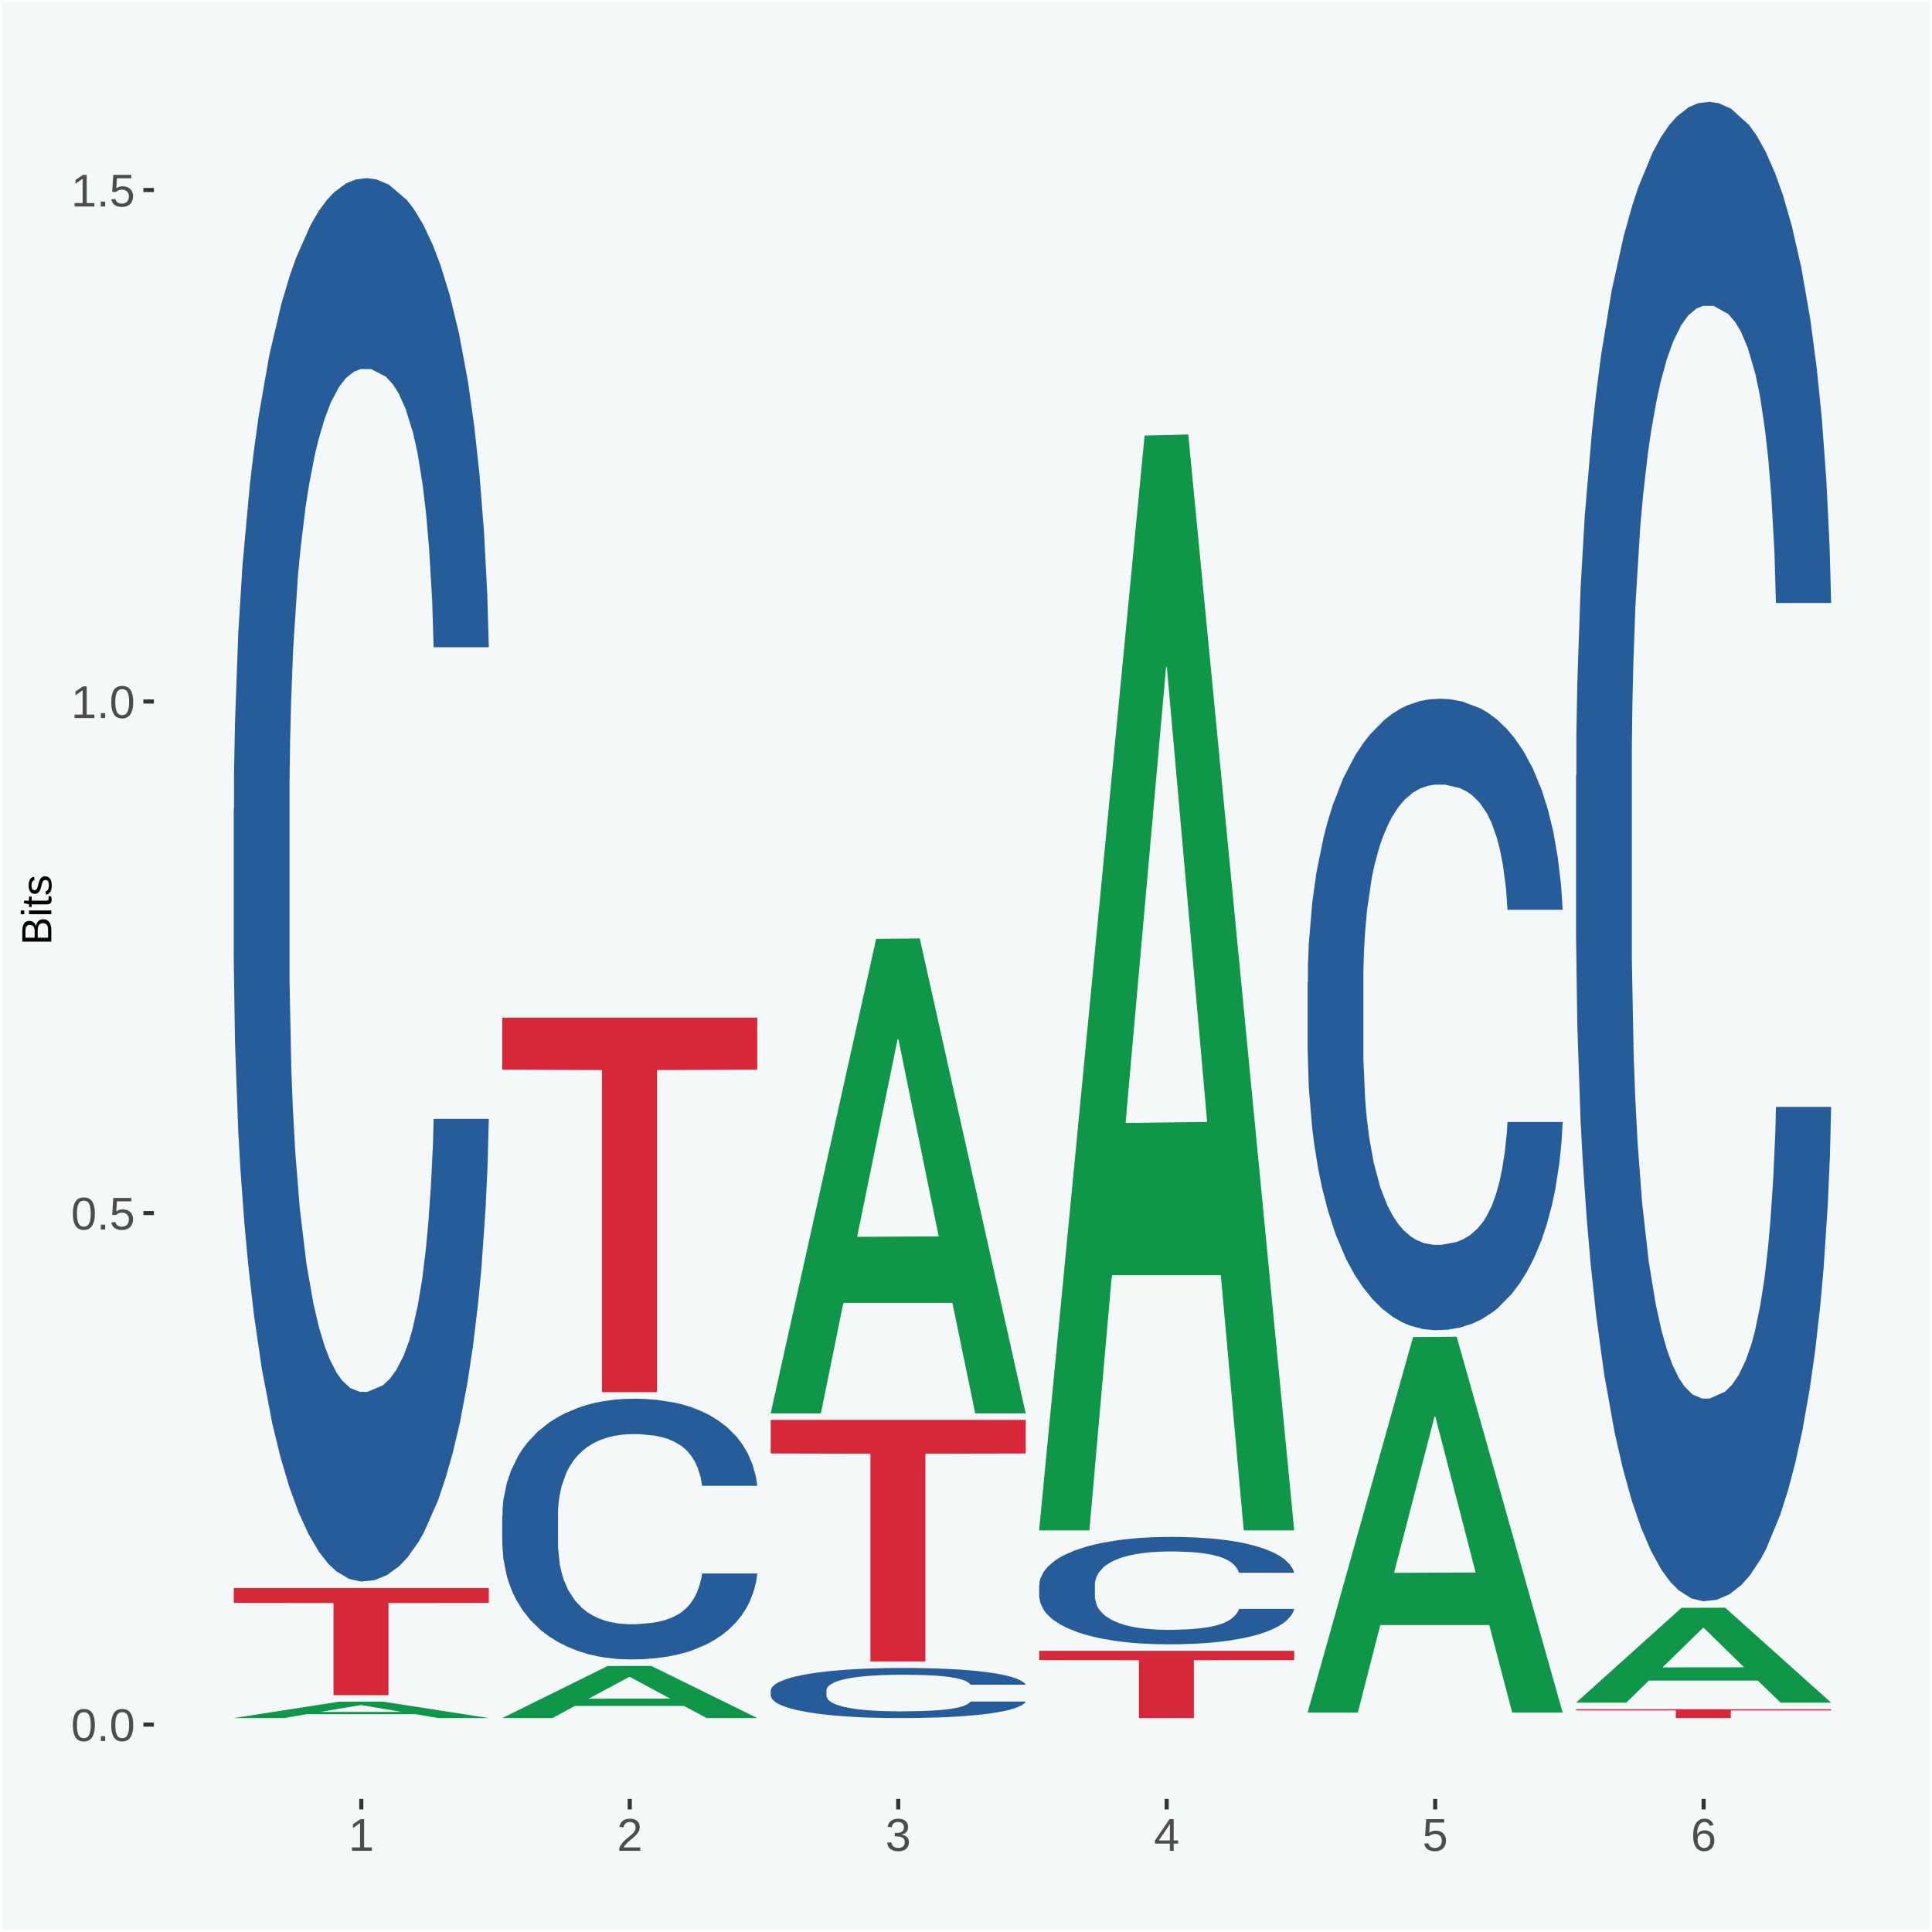 <?xml version="1.0" encoding="UTF-8"?>
<svg xmlns="http://www.w3.org/2000/svg" xmlns:xlink="http://www.w3.org/1999/xlink" width="504pt" height="504pt" viewBox="0 0 504 504" version="1.1">
<defs>
<g>
<symbol overflow="visible" id="glyph0-0">
<path style="stroke:none;" d="M 0.406 0 L 0.406 -8 L 3.594 -8 L 3.594 0 Z M 0.797 -0.406 L 3.188 -0.406 L 3.188 -7.594 L 0.797 -7.594 Z M 0.797 -0.406 "/>
</symbol>
<symbol overflow="visible" id="glyph0-1">
<path style="stroke:none;" d="M 6.203 -4.125 C 6.203 -3.332 6.125 -2.664 5.969 -2.125 C 5.82 -1.582 5.617 -1.145 5.359 -0.812 C 5.098 -0.477 4.789 -0.238 4.438 -0.094 C 4.094 0.051 3.723 0.125 3.328 0.125 C 2.922 0.125 2.539 0.051 2.188 -0.094 C 1.844 -0.238 1.539 -0.477 1.281 -0.812 C 1.031 -1.145 0.832 -1.582 0.688 -2.125 C 0.539 -2.664 0.469 -3.332 0.469 -4.125 C 0.469 -4.957 0.539 -5.645 0.688 -6.188 C 0.832 -6.738 1.035 -7.176 1.297 -7.5 C 1.555 -7.82 1.859 -8.047 2.203 -8.172 C 2.555 -8.305 2.941 -8.375 3.359 -8.375 C 3.754 -8.375 4.125 -8.305 4.469 -8.172 C 4.812 -8.047 5.113 -7.82 5.375 -7.5 C 5.633 -7.176 5.836 -6.738 5.984 -6.188 C 6.129 -5.645 6.203 -4.957 6.203 -4.125 Z M 5.141 -4.125 C 5.141 -4.781 5.098 -5.328 5.016 -5.766 C 4.941 -6.203 4.828 -6.551 4.672 -6.812 C 4.516 -7.07 4.328 -7.254 4.109 -7.359 C 3.891 -7.473 3.641 -7.531 3.359 -7.531 C 3.055 -7.531 2.789 -7.473 2.562 -7.359 C 2.344 -7.254 2.156 -7.07 2 -6.812 C 1.844 -6.551 1.723 -6.203 1.641 -5.766 C 1.566 -5.328 1.531 -4.781 1.531 -4.125 C 1.531 -3.5 1.57 -2.969 1.656 -2.531 C 1.738 -2.094 1.852 -1.742 2 -1.484 C 2.156 -1.223 2.344 -1.035 2.562 -0.922 C 2.789 -0.805 3.047 -0.75 3.328 -0.75 C 3.609 -0.75 3.859 -0.805 4.078 -0.922 C 4.305 -1.035 4.492 -1.223 4.641 -1.484 C 4.797 -1.742 4.914 -2.094 5 -2.531 C 5.094 -2.969 5.141 -3.5 5.141 -4.125 Z M 5.141 -4.125 "/>
</symbol>
<symbol overflow="visible" id="glyph0-2">
<path style="stroke:none;" d="M 1.094 0 L 1.094 -1.281 L 2.234 -1.281 L 2.234 0 Z M 1.094 0 "/>
</symbol>
<symbol overflow="visible" id="glyph0-3">
<path style="stroke:none;" d="M 6.172 -2.688 C 6.172 -2.27 6.109 -1.891 5.984 -1.547 C 5.859 -1.203 5.672 -0.906 5.422 -0.656 C 5.18 -0.414 4.879 -0.223 4.516 -0.078 C 4.148 0.055 3.723 0.125 3.234 0.125 C 2.805 0.125 2.43 0.07 2.109 -0.031 C 1.785 -0.133 1.508 -0.273 1.281 -0.453 C 1.062 -0.629 0.883 -0.836 0.75 -1.078 C 0.625 -1.316 0.535 -1.57 0.484 -1.844 L 1.547 -1.969 C 1.586 -1.812 1.645 -1.66 1.719 -1.516 C 1.801 -1.367 1.91 -1.238 2.047 -1.125 C 2.18 -1.008 2.348 -0.914 2.547 -0.844 C 2.742 -0.781 2.984 -0.75 3.266 -0.75 C 3.535 -0.75 3.781 -0.789 4 -0.875 C 4.227 -0.957 4.422 -1.078 4.578 -1.234 C 4.734 -1.398 4.852 -1.602 4.938 -1.844 C 5.031 -2.082 5.078 -2.359 5.078 -2.672 C 5.078 -2.922 5.035 -3.148 4.953 -3.359 C 4.867 -3.578 4.75 -3.766 4.594 -3.922 C 4.445 -4.078 4.258 -4.195 4.031 -4.281 C 3.812 -4.363 3.562 -4.406 3.281 -4.406 C 3.113 -4.406 2.953 -4.391 2.797 -4.359 C 2.648 -4.328 2.516 -4.285 2.391 -4.234 C 2.266 -4.18 2.148 -4.117 2.047 -4.047 C 1.941 -3.973 1.844 -3.895 1.75 -3.812 L 0.719 -3.812 L 1 -8.25 L 5.688 -8.25 L 5.688 -7.359 L 1.953 -7.359 L 1.797 -4.734 C 1.984 -4.879 2.219 -5.004 2.5 -5.109 C 2.781 -5.211 3.113 -5.266 3.5 -5.266 C 3.914 -5.266 4.285 -5.203 4.609 -5.078 C 4.941 -4.953 5.223 -4.773 5.453 -4.547 C 5.68 -4.316 5.859 -4.047 5.984 -3.734 C 6.109 -3.422 6.172 -3.07 6.172 -2.688 Z M 6.172 -2.688 "/>
</symbol>
<symbol overflow="visible" id="glyph0-4">
<path style="stroke:none;" d="M 0.922 0 L 0.922 -0.891 L 3.016 -0.891 L 3.016 -7.25 L 1.156 -5.922 L 1.156 -6.922 L 3.109 -8.25 L 4.078 -8.25 L 4.078 -0.891 L 6.094 -0.891 L 6.094 0 Z M 0.922 0 "/>
</symbol>
<symbol overflow="visible" id="glyph0-5">
<path style="stroke:none;" d="M 0.609 0 L 0.609 -0.75 C 0.805 -1.207 1.047 -1.609 1.328 -1.953 C 1.617 -2.305 1.922 -2.625 2.234 -2.906 C 2.555 -3.188 2.867 -3.445 3.172 -3.688 C 3.484 -3.938 3.766 -4.18 4.016 -4.422 C 4.266 -4.66 4.469 -4.91 4.625 -5.172 C 4.781 -5.441 4.859 -5.742 4.859 -6.078 C 4.859 -6.316 4.82 -6.523 4.75 -6.703 C 4.676 -6.879 4.57 -7.023 4.438 -7.141 C 4.312 -7.266 4.156 -7.359 3.969 -7.422 C 3.781 -7.484 3.578 -7.516 3.359 -7.516 C 3.141 -7.516 2.938 -7.484 2.75 -7.422 C 2.57 -7.367 2.41 -7.281 2.266 -7.156 C 2.117 -7.039 2 -6.895 1.906 -6.719 C 1.812 -6.551 1.754 -6.352 1.734 -6.125 L 0.656 -6.219 C 0.688 -6.508 0.766 -6.785 0.891 -7.047 C 1.023 -7.316 1.203 -7.551 1.422 -7.75 C 1.648 -7.945 1.922 -8.098 2.234 -8.203 C 2.555 -8.316 2.93 -8.375 3.359 -8.375 C 3.766 -8.375 4.125 -8.328 4.438 -8.234 C 4.758 -8.141 5.031 -7.992 5.25 -7.797 C 5.477 -7.609 5.648 -7.375 5.766 -7.094 C 5.879 -6.812 5.938 -6.488 5.938 -6.125 C 5.938 -5.844 5.883 -5.578 5.781 -5.328 C 5.688 -5.078 5.555 -4.836 5.391 -4.609 C 5.223 -4.379 5.031 -4.16 4.812 -3.953 C 4.594 -3.742 4.363 -3.535 4.125 -3.328 C 3.895 -3.129 3.656 -2.93 3.406 -2.734 C 3.164 -2.535 2.938 -2.336 2.719 -2.141 C 2.508 -1.941 2.32 -1.738 2.156 -1.531 C 1.988 -1.332 1.859 -1.117 1.766 -0.891 L 6.078 -0.891 L 6.078 0 Z M 0.609 0 "/>
</symbol>
<symbol overflow="visible" id="glyph0-6">
<path style="stroke:none;" d="M 6.141 -2.281 C 6.141 -1.906 6.078 -1.566 5.953 -1.266 C 5.836 -0.973 5.66 -0.723 5.422 -0.516 C 5.18 -0.305 4.883 -0.145 4.531 -0.031 C 4.188 0.07 3.789 0.125 3.344 0.125 C 2.832 0.125 2.398 0.062 2.047 -0.062 C 1.703 -0.195 1.414 -0.367 1.188 -0.578 C 0.957 -0.785 0.785 -1.02 0.672 -1.281 C 0.566 -1.551 0.492 -1.832 0.453 -2.125 L 1.547 -2.219 C 1.578 -2 1.633 -1.801 1.719 -1.625 C 1.801 -1.445 1.914 -1.289 2.062 -1.156 C 2.207 -1.031 2.383 -0.93 2.594 -0.859 C 2.801 -0.785 3.051 -0.75 3.344 -0.75 C 3.875 -0.75 4.289 -0.879 4.594 -1.141 C 4.895 -1.41 5.047 -1.801 5.047 -2.312 C 5.047 -2.613 4.977 -2.859 4.844 -3.047 C 4.707 -3.234 4.539 -3.379 4.344 -3.484 C 4.145 -3.586 3.926 -3.656 3.688 -3.688 C 3.445 -3.727 3.227 -3.75 3.031 -3.75 L 2.438 -3.75 L 2.438 -4.656 L 3.016 -4.656 C 3.211 -4.656 3.414 -4.676 3.625 -4.719 C 3.844 -4.758 4.039 -4.832 4.219 -4.938 C 4.395 -5.051 4.539 -5.195 4.656 -5.375 C 4.77 -5.562 4.828 -5.797 4.828 -6.078 C 4.828 -6.523 4.695 -6.875 4.438 -7.125 C 4.188 -7.383 3.801 -7.516 3.281 -7.516 C 2.82 -7.516 2.445 -7.395 2.156 -7.156 C 1.875 -6.914 1.707 -6.578 1.656 -6.141 L 0.594 -6.234 C 0.633 -6.598 0.734 -6.91 0.891 -7.172 C 1.047 -7.441 1.242 -7.664 1.484 -7.844 C 1.734 -8.02 2.008 -8.148 2.312 -8.234 C 2.625 -8.328 2.953 -8.375 3.297 -8.375 C 3.754 -8.375 4.148 -8.316 4.484 -8.203 C 4.816 -8.086 5.086 -7.93 5.297 -7.734 C 5.516 -7.535 5.672 -7.301 5.766 -7.031 C 5.867 -6.77 5.922 -6.488 5.922 -6.188 C 5.922 -5.945 5.883 -5.723 5.812 -5.516 C 5.75 -5.305 5.645 -5.113 5.5 -4.938 C 5.363 -4.77 5.188 -4.625 4.969 -4.5 C 4.75 -4.383 4.488 -4.297 4.188 -4.234 L 4.188 -4.219 C 4.52 -4.176 4.805 -4.098 5.047 -3.984 C 5.297 -3.867 5.5 -3.723 5.656 -3.547 C 5.82 -3.379 5.941 -3.188 6.016 -2.969 C 6.098 -2.75 6.141 -2.52 6.141 -2.281 Z M 6.141 -2.281 "/>
</symbol>
<symbol overflow="visible" id="glyph0-7">
<path style="stroke:none;" d="M 5.156 -1.875 L 5.156 0 L 4.172 0 L 4.172 -1.875 L 0.281 -1.875 L 0.281 -2.688 L 4.062 -8.25 L 5.156 -8.25 L 5.156 -2.703 L 6.328 -2.703 L 6.328 -1.875 Z M 4.172 -7.062 C 4.16 -7.039 4.141 -7.004 4.109 -6.953 C 4.078 -6.898 4.039 -6.836 4 -6.766 C 3.957 -6.691 3.914 -6.617 3.875 -6.547 C 3.844 -6.473 3.812 -6.414 3.781 -6.375 L 1.656 -3.25 C 1.633 -3.219 1.602 -3.176 1.562 -3.125 C 1.531 -3.07 1.492 -3.02 1.453 -2.969 C 1.422 -2.914 1.383 -2.863 1.344 -2.812 C 1.301 -2.77 1.27 -2.734 1.25 -2.703 L 4.172 -2.703 Z M 4.172 -7.062 "/>
</symbol>
<symbol overflow="visible" id="glyph0-8">
<path style="stroke:none;" d="M 6.141 -2.703 C 6.141 -2.285 6.082 -1.906 5.969 -1.562 C 5.852 -1.219 5.68 -0.922 5.453 -0.672 C 5.234 -0.422 4.957 -0.223 4.625 -0.078 C 4.289 0.055 3.91 0.125 3.484 0.125 C 3.004 0.125 2.582 0.031 2.219 -0.156 C 1.863 -0.344 1.566 -0.609 1.328 -0.953 C 1.086 -1.297 0.906 -1.719 0.781 -2.219 C 0.664 -2.727 0.609 -3.301 0.609 -3.938 C 0.609 -4.676 0.676 -5.32 0.812 -5.875 C 0.945 -6.426 1.141 -6.883 1.391 -7.25 C 1.648 -7.625 1.961 -7.906 2.328 -8.094 C 2.691 -8.281 3.102 -8.375 3.562 -8.375 C 3.844 -8.375 4.102 -8.344 4.344 -8.281 C 4.594 -8.227 4.816 -8.133 5.016 -8 C 5.223 -7.875 5.398 -7.703 5.547 -7.484 C 5.703 -7.273 5.828 -7.016 5.922 -6.703 L 4.906 -6.516 C 4.801 -6.867 4.629 -7.125 4.391 -7.281 C 4.148 -7.445 3.867 -7.531 3.547 -7.531 C 3.266 -7.531 3.004 -7.457 2.766 -7.312 C 2.535 -7.176 2.336 -6.973 2.172 -6.703 C 2.004 -6.43 1.875 -6.086 1.781 -5.672 C 1.695 -5.266 1.656 -4.789 1.656 -4.25 C 1.852 -4.602 2.125 -4.875 2.469 -5.062 C 2.812 -5.25 3.207 -5.344 3.656 -5.344 C 4.031 -5.344 4.367 -5.281 4.672 -5.156 C 4.984 -5.031 5.25 -4.852 5.469 -4.625 C 5.688 -4.406 5.852 -4.129 5.969 -3.797 C 6.082 -3.473 6.141 -3.109 6.141 -2.703 Z M 5.078 -2.656 C 5.078 -2.938 5.039 -3.191 4.969 -3.422 C 4.895 -3.66 4.785 -3.859 4.641 -4.016 C 4.504 -4.18 4.332 -4.305 4.125 -4.391 C 3.926 -4.484 3.688 -4.531 3.406 -4.531 C 3.219 -4.531 3.023 -4.5 2.828 -4.438 C 2.629 -4.383 2.453 -4.289 2.297 -4.156 C 2.141 -4.031 2.008 -3.863 1.906 -3.656 C 1.812 -3.457 1.766 -3.207 1.766 -2.906 C 1.766 -2.602 1.801 -2.316 1.875 -2.047 C 1.957 -1.785 2.07 -1.555 2.219 -1.359 C 2.363 -1.172 2.539 -1.02 2.75 -0.906 C 2.957 -0.789 3.191 -0.734 3.453 -0.734 C 3.703 -0.734 3.926 -0.773 4.125 -0.859 C 4.332 -0.953 4.504 -1.082 4.641 -1.25 C 4.785 -1.414 4.895 -1.613 4.969 -1.844 C 5.039 -2.082 5.078 -2.352 5.078 -2.656 Z M 5.078 -2.656 "/>
</symbol>
<symbol overflow="visible" id="glyph1-0">
<path style="stroke:none;" d="M 0 -0.359 L -7.328 -0.359 L -7.328 -3.281 L 0 -3.281 Z M -0.359 -0.734 L -0.359 -2.922 L -6.969 -2.922 L -6.969 -0.734 Z M -0.359 -0.734 "/>
</symbol>
<symbol overflow="visible" id="glyph1-1">
<path style="stroke:none;" d="M -2.125 -6.75 C -1.75 -6.75 -1.426 -6.676 -1.156 -6.531 C -0.883 -6.383 -0.66 -6.18 -0.484 -5.922 C -0.316 -5.672 -0.191 -5.375 -0.109 -5.031 C -0.035 -4.695 0 -4.344 0 -3.969 L 0 -0.906 L -7.562 -0.906 L -7.562 -3.656 C -7.562 -4.07 -7.523 -4.441 -7.453 -4.766 C -7.391 -5.098 -7.281 -5.379 -7.125 -5.609 C -6.977 -5.836 -6.789 -6.008 -6.562 -6.125 C -6.332 -6.25 -6.055 -6.312 -5.734 -6.312 C -5.523 -6.312 -5.328 -6.281 -5.141 -6.219 C -4.953 -6.164 -4.781 -6.078 -4.625 -5.953 C -4.477 -5.836 -4.348 -5.688 -4.234 -5.5 C -4.129 -5.32 -4.047 -5.113 -3.984 -4.875 C -3.953 -5.176 -3.883 -5.441 -3.781 -5.672 C -3.676 -5.91 -3.539 -6.109 -3.375 -6.266 C -3.219 -6.43 -3.031 -6.551 -2.812 -6.625 C -2.602 -6.707 -2.375 -6.75 -2.125 -6.75 Z M -5.609 -5.281 C -6.016 -5.281 -6.305 -5.141 -6.484 -4.859 C -6.66 -4.586 -6.75 -4.188 -6.75 -3.656 L -6.75 -1.922 L -4.344 -1.922 L -4.344 -3.656 C -4.344 -3.957 -4.375 -4.211 -4.438 -4.422 C -4.5 -4.629 -4.582 -4.797 -4.688 -4.922 C -4.801 -5.047 -4.93 -5.133 -5.078 -5.188 C -5.234 -5.25 -5.41 -5.281 -5.609 -5.281 Z M -2.219 -5.719 C -2.457 -5.719 -2.66 -5.672 -2.828 -5.578 C -2.992 -5.492 -3.129 -5.367 -3.234 -5.203 C -3.348 -5.047 -3.426 -4.848 -3.469 -4.609 C -3.52 -4.379 -3.547 -4.125 -3.547 -3.844 L -3.547 -1.922 L -0.828 -1.922 L -0.828 -3.922 C -0.828 -4.18 -0.848 -4.422 -0.891 -4.641 C -0.93 -4.859 -1.004 -5.047 -1.109 -5.203 C -1.211 -5.367 -1.352 -5.492 -1.531 -5.578 C -1.719 -5.672 -1.945 -5.719 -2.219 -5.719 Z M -2.219 -5.719 "/>
</symbol>
<symbol overflow="visible" id="glyph1-2">
<path style="stroke:none;" d="M -7.047 -0.734 L -7.969 -0.734 L -7.969 -1.703 L -7.047 -1.703 Z M 0 -0.734 L -5.812 -0.734 L -5.812 -1.703 L 0 -1.703 Z M 0 -0.734 "/>
</symbol>
<symbol overflow="visible" id="glyph1-3">
<path style="stroke:none;" d="M -0.047 -2.969 C -0.004 -2.82 0.023 -2.672 0.047 -2.516 C 0.078 -2.367 0.094 -2.195 0.094 -2 C 0.094 -1.227 -0.348 -0.844 -1.234 -0.844 L -5.109 -0.844 L -5.109 -0.172 L -5.812 -0.172 L -5.812 -0.875 L -7.109 -1.156 L -7.109 -1.812 L -5.812 -1.812 L -5.812 -2.875 L -5.109 -2.875 L -5.109 -1.812 L -1.438 -1.812 C -1.156 -1.812 -0.957 -1.852 -0.844 -1.938 C -0.738 -2.031 -0.688 -2.191 -0.688 -2.422 C -0.688 -2.516 -0.691 -2.602 -0.703 -2.688 C -0.711 -2.77 -0.727 -2.863 -0.75 -2.969 Z M -0.047 -2.969 "/>
</symbol>
<symbol overflow="visible" id="glyph1-4">
<path style="stroke:none;" d="M -1.609 -5.109 C -1.336 -5.109 -1.094 -5.051 -0.875 -4.938 C -0.664 -4.832 -0.488 -4.68 -0.344 -4.484 C -0.195 -4.285 -0.082 -4.039 0 -3.75 C 0.07 -3.457 0.109 -3.125 0.109 -2.75 C 0.109 -2.406 0.082 -2.098 0.031 -1.828 C -0.02 -1.555 -0.102 -1.316 -0.219 -1.109 C -0.332 -0.91 -0.484 -0.742 -0.672 -0.609 C -0.859 -0.473 -1.086 -0.375 -1.359 -0.312 L -1.531 -1.156 C -1.219 -1.238 -0.988 -1.41 -0.844 -1.672 C -0.695 -1.93 -0.625 -2.289 -0.625 -2.75 C -0.625 -2.957 -0.641 -3.145 -0.672 -3.312 C -0.703 -3.488 -0.75 -3.641 -0.812 -3.766 C -0.883 -3.891 -0.977 -3.984 -1.094 -4.047 C -1.207 -4.117 -1.352 -4.156 -1.531 -4.156 C -1.707 -4.156 -1.848 -4.113 -1.953 -4.031 C -2.066 -3.957 -2.16 -3.844 -2.234 -3.688 C -2.316 -3.539 -2.383 -3.363 -2.438 -3.156 C -2.5 -2.945 -2.562 -2.719 -2.625 -2.469 C -2.688 -2.238 -2.754 -2.008 -2.828 -1.781 C -2.898 -1.551 -3 -1.344 -3.125 -1.156 C -3.25 -0.969 -3.398 -0.816 -3.578 -0.703 C -3.766 -0.586 -4 -0.531 -4.281 -0.531 C -4.812 -0.531 -5.211 -0.719 -5.484 -1.094 C -5.766 -1.477 -5.906 -2.031 -5.906 -2.75 C -5.906 -3.395 -5.789 -3.906 -5.562 -4.281 C -5.332 -4.656 -4.973 -4.895 -4.484 -5 L -4.375 -4.125 C -4.52 -4.094 -4.645 -4.035 -4.75 -3.953 C -4.852 -3.867 -4.938 -3.766 -5 -3.641 C -5.062 -3.516 -5.102 -3.375 -5.125 -3.219 C -5.156 -3.07 -5.172 -2.914 -5.172 -2.75 C -5.172 -2.312 -5.102 -1.988 -4.969 -1.781 C -4.844 -1.582 -4.645 -1.484 -4.375 -1.484 C -4.219 -1.484 -4.086 -1.52 -3.984 -1.594 C -3.879 -1.664 -3.789 -1.77 -3.719 -1.906 C -3.656 -2.051 -3.598 -2.219 -3.547 -2.406 C -3.492 -2.602 -3.438 -2.816 -3.375 -3.047 C -3.332 -3.203 -3.289 -3.359 -3.25 -3.516 C -3.207 -3.68 -3.156 -3.836 -3.094 -3.984 C -3.031 -4.141 -2.957 -4.285 -2.875 -4.422 C -2.789 -4.555 -2.688 -4.672 -2.562 -4.766 C -2.445 -4.867 -2.312 -4.953 -2.156 -5.016 C -2 -5.078 -1.816 -5.109 -1.609 -5.109 Z M -1.609 -5.109 "/>
</symbol>
</g>
<clipPath id="clip1">
  <path d="M 40.148 5.48 L 498.52 5.48 L 498.52 469.281 L 40.148 469.281 Z M 40.148 5.48 "/>
</clipPath>
</defs>
<g id="surface1">
<rect x="0" y="0" width="504" height="504" style="fill:rgb(96.078%,97.255%,97.647%);fill-opacity:1;stroke:none;"/>
<path style="fill:none;stroke-width:1.07;stroke-linecap:round;stroke-linejoin:round;stroke:rgb(100%,100%,100%);stroke-opacity:1;stroke-miterlimit:10;" d="M 0 0 L 504 0 L 504 504 L 0 504 Z M 0 0 " transform="matrix(1,0,0,-1,0,504)"/>
<g clip-path="url(#clip1)" clip-rule="nonzero">
<path style=" stroke:none;fill-rule:nonzero;fill:rgb(96.078%,97.255%,97.647%);fill-opacity:1;" d="M 40.148 469.281 L 498.52 469.281 L 498.52 5.48 L 40.148 5.48 Z M 40.148 469.281 "/>
</g>
<path style=" stroke:none;fill-rule:nonzero;fill:rgb(6.274%,58.824%,28.235%);fill-opacity:1;" d="M 60.98 448.191 L 61.051 448.18 L 88.488 443.91 L 99.871 443.898 L 127.52 448.191 L 114.352 448.191 L 108.379 447.191 L 80.051 447.191 L 79.852 447.211 L 74.078 448.191 L 60.98 448.191 L 83.621 446.602 L 104.809 446.59 L 94.32 444.82 L 94.18 444.809 L 94.039 444.82 L 83.551 446.59 L 83.621 446.602 Z M 60.98 448.191 "/>
<path style=" stroke:none;fill-rule:nonzero;fill:rgb(14.51%,36.078%,60.001%);fill-opacity:1;" d="M 60.98 210.969 L 61.059 210.629 L 61.059 201.27 L 61.301 188.57 L 62.16 165.16 L 63.262 147.441 L 65.148 126.711 L 66.172 118.02 L 67.512 108.32 L 70.262 92.609 L 73.41 79.238 L 75.609 71.879 L 77.262 67.199 L 80.961 58.84 L 83.078 55.16 L 85.281 52.16 L 87.172 50.148 L 90.32 47.809 L 92.828 46.809 L 95.738 46.469 L 98.18 46.809 L 101.41 48.141 L 106.129 52.16 L 107.93 54.5 L 110.371 58.512 L 112.891 63.859 L 114.93 69.211 L 117.289 76.898 L 119.73 86.93 L 122.09 99.629 L 123.738 111.328 L 125.078 123.699 L 126.262 138.75 L 127.121 155.129 L 127.52 168.84 L 113.121 168.84 L 112.73 156.469 L 111.941 143.102 L 111.16 134.07 L 110.289 126.711 L 108.961 118.352 L 107.781 113.012 L 105.809 106.648 L 104 102.641 L 102.512 100.301 L 100.699 98.289 L 96.852 96.289 L 94.09 96.289 L 92.359 96.961 L 90.238 98.629 L 88.43 100.969 L 86.309 104.98 L 84.66 109.328 L 83 115.012 L 82.059 119.02 L 80.641 126.379 L 79.699 132.398 L 78.441 142.762 L 77.73 150.121 L 76.48 169.172 L 75.93 183.219 L 75.691 192.91 L 75.531 203.609 L 75.531 255.77 L 76 279.172 L 76.398 289.199 L 77.031 300.57 L 78.211 315.281 L 79.941 329.66 L 81.75 340.02 L 83.238 346.371 L 84.66 351.059 L 86.07 354.73 L 87.801 358.078 L 89.219 360.078 L 91.34 362.09 L 93.859 363.09 L 95.82 363.09 L 99.828 361.422 L 101.641 359.75 L 103.371 357.41 L 105.262 353.73 L 106.75 349.719 L 107.621 346.711 L 109.031 340.359 L 110.141 333.672 L 111.078 325.98 L 111.711 319.289 L 112.422 309.262 L 112.969 297.898 L 113.121 291.879 L 127.52 291.879 L 127.199 303.91 L 126.648 315.621 L 125.551 331.328 L 124.68 340.359 L 123.352 351.391 L 121.93 360.75 L 119.969 371.121 L 118.16 378.809 L 116.27 385.488 L 114.23 391.512 L 110.531 399.871 L 109.191 402.211 L 106.359 406.219 L 104.16 408.559 L 100.93 410.898 L 97.629 412.238 L 94.172 412.57 L 91.102 411.91 L 87.719 409.898 L 85.602 407.891 L 83.238 404.879 L 80.488 400.199 L 77.891 394.52 L 75.449 387.828 L 73.172 380.141 L 71.051 371.449 L 68.301 357.07 L 66.25 343.031 L 64.762 329.988 L 63.738 318.961 L 62.711 304.922 L 62.16 295.219 L 61.301 271.82 L 60.98 250.078 Z M 60.98 210.969 "/>
<path style=" stroke:none;fill-rule:nonzero;fill:rgb(83.922%,15.686%,22.353%);fill-opacity:1;" d="M 60.98 414.27 L 127.52 414.27 L 127.52 418.148 L 101.34 418.18 L 101.34 442.211 L 87 442.211 L 87 418.18 L 60.98 418.148 Z M 60.98 414.27 "/>
<path style=" stroke:none;fill-rule:nonzero;fill:rgb(6.274%,58.824%,28.235%);fill-opacity:1;" d="M 131.02 448.172 L 131.09 448.16 L 158.52 434.609 L 169.91 434.59 L 197.551 448.191 L 184.379 448.191 L 178.41 445.031 L 150.09 445.031 L 149.879 445.078 L 144.121 448.191 L 131.02 448.191 L 131.02 448.172 L 153.648 443.141 L 174.852 443.121 L 164.352 437.488 L 164.219 437.469 L 164.078 437.5 L 153.578 443.121 L 153.648 443.141 Z M 131.02 448.172 "/>
<path style=" stroke:none;fill-rule:nonzero;fill:rgb(14.51%,36.078%,60.001%);fill-opacity:1;" d="M 131.02 395.441 L 131.102 395.379 L 131.102 393.641 L 131.328 391.281 L 132.199 386.93 L 133.301 383.641 L 135.191 379.781 L 136.211 378.172 L 137.551 376.371 L 140.301 373.449 L 143.441 370.961 L 145.648 369.602 L 147.301 368.73 L 150.988 367.172 L 153.121 366.488 L 155.32 365.93 L 157.211 365.559 L 160.352 365.121 L 162.871 364.941 L 165.781 364.879 L 168.219 364.941 L 171.441 365.191 L 176.16 365.93 L 177.969 366.371 L 180.41 367.109 L 182.922 368.109 L 184.969 369.102 L 187.328 370.531 L 189.762 372.391 L 192.121 374.75 L 193.77 376.93 L 195.109 379.23 L 196.289 382.02 L 197.16 385.059 L 197.551 387.609 L 183.16 387.609 L 182.762 385.309 L 181.98 382.828 L 181.191 381.148 L 180.328 379.781 L 178.988 378.23 L 177.809 377.238 L 175.84 376.059 L 174.039 375.309 L 172.539 374.879 L 170.73 374.5 L 166.879 374.129 L 164.129 374.129 L 162.398 374.262 L 160.27 374.57 L 158.461 375 L 156.34 375.75 L 154.691 376.551 L 153.039 377.609 L 152.09 378.359 L 150.68 379.719 L 149.73 380.84 L 148.48 382.77 L 147.77 384.129 L 146.512 387.672 L 145.961 390.281 L 145.719 392.078 L 145.57 394.07 L 145.57 403.762 L 146.039 408.109 L 146.43 409.98 L 147.059 412.09 L 148.238 414.82 L 149.969 417.488 L 151.781 419.422 L 153.27 420.602 L 154.691 421.469 L 156.102 422.148 L 157.84 422.77 L 159.25 423.148 L 161.371 423.52 L 163.891 423.711 L 165.859 423.711 L 169.871 423.391 L 171.68 423.078 L 173.41 422.648 L 175.289 421.969 L 176.789 421.219 L 177.648 420.66 L 179.07 419.48 L 180.172 418.238 L 181.109 416.809 L 181.738 415.57 L 182.449 413.699 L 183 411.59 L 183.16 410.469 L 197.551 410.469 L 197.238 412.711 L 196.68 414.879 L 195.578 417.801 L 194.719 419.48 L 193.379 421.531 L 191.969 423.27 L 190 425.199 L 188.191 426.629 L 186.301 427.871 L 184.262 428.988 L 180.559 430.539 L 179.23 430.969 L 176.391 431.719 L 174.191 432.148 L 170.969 432.59 L 167.672 432.84 L 164.211 432.898 L 161.141 432.781 L 157.762 432.398 L 155.629 432.031 L 153.27 431.469 L 150.52 430.602 L 147.93 429.539 L 145.488 428.301 L 143.211 426.871 L 141.078 425.262 L 138.328 422.59 L 136.289 419.98 L 134.789 417.559 L 133.77 415.512 L 132.75 412.898 L 132.199 411.09 L 131.328 406.75 L 131.02 402.711 Z M 131.02 395.441 "/>
<path style=" stroke:none;fill-rule:nonzero;fill:rgb(83.922%,15.686%,22.353%);fill-opacity:1;" d="M 131.02 265.48 L 197.551 265.48 L 197.551 279.051 L 171.379 279.148 L 171.379 363.18 L 157.031 363.18 L 157.031 279.148 L 131.02 279.051 Z M 131.02 265.48 "/>
<path style=" stroke:none;fill-rule:nonzero;fill:rgb(6.274%,58.824%,28.235%);fill-opacity:1;" d="M 201.051 368.488 L 201.121 368.371 L 228.559 244.93 L 239.941 244.809 L 267.578 368.719 L 254.41 368.719 L 248.449 339.871 L 220.121 339.871 L 219.91 340.328 L 214.148 368.719 L 201.051 368.719 L 201.051 368.488 L 223.691 322.648 L 244.879 322.531 L 234.391 271.219 L 234.25 270.988 L 234.109 271.34 L 223.621 322.531 L 223.691 322.648 Z M 201.051 368.488 "/>
<path style=" stroke:none;fill-rule:nonzero;fill:rgb(14.51%,36.078%,60.001%);fill-opacity:1;" d="M 201.051 440.988 L 201.129 440.98 L 201.129 440.648 L 201.371 440.191 L 202.23 439.359 L 203.328 438.73 L 205.219 437.988 L 206.238 437.68 L 207.578 437.328 L 210.328 436.77 L 213.48 436.289 L 215.68 436.031 L 217.328 435.859 L 221.031 435.559 L 223.148 435.43 L 225.352 435.32 L 227.238 435.25 L 230.391 435.172 L 232.898 435.129 L 235.809 435.121 L 238.25 435.129 L 241.469 435.18 L 246.191 435.32 L 248 435.41 L 250.441 435.551 L 252.961 435.738 L 255 435.93 L 257.359 436.211 L 259.801 436.559 L 262.16 437.02 L 263.809 437.441 L 265.148 437.879 L 266.328 438.422 L 267.191 439 L 267.578 439.488 L 253.191 439.488 L 252.801 439.051 L 252.012 438.57 L 251.23 438.25 L 250.359 437.988 L 249.02 437.691 L 247.84 437.5 L 245.879 437.27 L 244.07 437.129 L 242.578 437.039 L 240.77 436.969 L 236.91 436.898 L 234.16 436.898 L 232.43 436.922 L 230.309 436.98 L 228.5 437.07 L 226.371 437.211 L 224.719 437.359 L 223.07 437.57 L 222.129 437.711 L 220.711 437.969 L 219.77 438.191 L 218.512 438.559 L 217.801 438.82 L 216.539 439.5 L 215.988 440 L 215.762 440.352 L 215.602 440.73 L 215.602 442.59 L 216.07 443.43 L 216.469 443.789 L 217.09 444.191 L 218.27 444.719 L 220 445.23 L 221.809 445.602 L 223.309 445.828 L 224.719 446 L 226.141 446.129 L 227.871 446.25 L 229.281 446.32 L 231.41 446.391 L 233.922 446.43 L 235.891 446.43 L 239.898 446.371 L 241.711 446.309 L 243.441 446.219 L 245.328 446.09 L 246.82 445.949 L 247.691 445.84 L 249.102 445.609 L 250.199 445.379 L 251.148 445.102 L 251.781 444.859 L 252.48 444.5 L 253.031 444.102 L 253.191 443.879 L 267.578 443.879 L 267.27 444.309 L 266.719 444.73 L 265.621 445.289 L 264.75 445.609 L 263.422 446.012 L 262 446.34 L 260.031 446.711 L 258.23 446.988 L 256.34 447.23 L 254.289 447.441 L 250.602 447.738 L 249.262 447.82 L 246.43 447.969 L 244.23 448.051 L 241 448.129 L 237.699 448.18 L 234.238 448.191 L 231.172 448.172 L 227.789 448.102 L 225.672 448.031 L 223.309 447.922 L 220.559 447.75 L 217.961 447.551 L 215.52 447.309 L 213.238 447.039 L 211.121 446.73 L 208.371 446.211 L 206.32 445.711 L 204.828 445.238 L 203.801 444.852 L 202.781 444.352 L 202.23 444 L 201.371 443.172 L 201.051 442.391 Z M 201.051 440.988 "/>
<path style=" stroke:none;fill-rule:nonzero;fill:rgb(83.922%,15.686%,22.353%);fill-opacity:1;" d="M 201.051 370.41 L 267.578 370.41 L 267.578 379.172 L 241.41 379.23 L 241.41 433.43 L 227.07 433.43 L 227.07 379.23 L 201.051 379.172 Z M 201.051 370.41 "/>
<path style=" stroke:none;fill-rule:nonzero;fill:rgb(6.274%,58.824%,28.235%);fill-opacity:1;" d="M 271.09 398.699 L 271.148 398.43 L 298.59 113.621 L 309.98 113.352 L 337.621 399.238 L 324.449 399.238 L 318.48 332.672 L 290.148 332.672 L 289.949 333.738 L 284.191 399.238 L 271.09 399.238 L 271.09 398.699 L 293.719 292.941 L 314.91 292.672 L 304.422 174.289 L 304.281 173.75 L 304.148 174.551 L 293.648 292.672 L 293.719 292.941 Z M 271.09 398.699 "/>
<path style=" stroke:none;fill-rule:nonzero;fill:rgb(14.51%,36.078%,60.001%);fill-opacity:1;" d="M 271.09 413.52 L 271.16 413.5 L 271.16 412.781 L 271.398 411.809 L 272.27 410.02 L 273.371 408.66 L 275.25 407.07 L 276.281 406.41 L 277.609 405.672 L 280.371 404.461 L 283.512 403.441 L 285.711 402.879 L 287.359 402.52 L 291.059 401.879 L 293.18 401.602 L 295.391 401.371 L 297.27 401.211 L 300.422 401.031 L 302.941 400.961 L 305.852 400.93 L 308.281 400.961 L 311.512 401.059 L 316.23 401.371 L 318.039 401.551 L 320.469 401.852 L 322.988 402.262 L 325.031 402.672 L 327.391 403.262 L 329.828 404.031 L 332.191 405 L 333.84 405.898 L 335.18 406.84 L 336.359 407.988 L 337.219 409.25 L 337.621 410.301 L 323.23 410.301 L 322.828 409.352 L 322.051 408.328 L 321.262 407.641 L 320.391 407.07 L 319.059 406.43 L 317.879 406.02 L 315.91 405.539 L 314.102 405.23 L 312.609 405.051 L 310.801 404.898 L 306.949 404.738 L 304.191 404.738 L 302.461 404.801 L 300.34 404.922 L 298.531 405.102 L 296.41 405.41 L 294.762 405.738 L 293.109 406.18 L 292.16 406.48 L 290.75 407.051 L 289.801 407.512 L 288.539 408.301 L 287.84 408.859 L 286.578 410.32 L 286.031 411.398 L 285.789 412.141 L 285.629 412.961 L 285.629 416.949 L 286.109 418.738 L 286.5 419.512 L 287.129 420.379 L 288.309 421.512 L 290.039 422.609 L 291.852 423.398 L 293.34 423.891 L 294.762 424.238 L 296.172 424.531 L 297.898 424.781 L 299.32 424.93 L 301.441 425.09 L 303.961 425.172 L 305.922 425.172 L 309.941 425.039 L 311.738 424.91 L 313.469 424.73 L 315.359 424.449 L 316.859 424.141 L 317.719 423.91 L 319.141 423.43 L 320.238 422.91 L 321.18 422.32 L 321.809 421.809 L 322.52 421.051 L 323.07 420.18 L 323.23 419.711 L 337.621 419.711 L 337.301 420.641 L 336.75 421.531 L 335.648 422.73 L 334.789 423.43 L 333.449 424.27 L 332.031 424.988 L 330.07 425.781 L 328.262 426.371 L 326.371 426.879 L 324.328 427.34 L 320.629 427.98 L 319.289 428.16 L 316.461 428.469 L 314.262 428.648 L 311.039 428.82 L 307.73 428.93 L 304.27 428.949 L 301.211 428.898 L 297.82 428.75 L 295.699 428.59 L 293.34 428.359 L 290.59 428.012 L 287.988 427.57 L 285.559 427.059 L 283.281 426.469 L 281.148 425.809 L 278.398 424.699 L 276.352 423.629 L 274.859 422.629 L 273.84 421.789 L 272.82 420.711 L 272.27 419.969 L 271.398 418.18 L 271.09 416.52 Z M 271.09 413.52 "/>
<path style=" stroke:none;fill-rule:nonzero;fill:rgb(83.922%,15.686%,22.353%);fill-opacity:1;" d="M 271.09 430.648 L 337.621 430.648 L 337.621 433.078 L 311.449 433.102 L 311.449 448.191 L 297.102 448.191 L 297.102 433.102 L 271.09 433.078 Z M 271.09 430.648 "/>
<path style=" stroke:none;fill-rule:nonzero;fill:rgb(6.274%,58.824%,28.235%);fill-opacity:1;" d="M 341.121 446.578 L 341.191 446.48 L 368.621 348.801 L 380.012 348.711 L 407.648 446.762 L 394.48 446.762 L 388.512 423.93 L 360.191 423.93 L 359.98 424.301 L 354.219 446.762 L 341.121 446.762 L 341.121 446.578 L 363.75 410.301 L 384.949 410.211 L 374.449 369.609 L 374.32 369.43 L 374.18 369.699 L 363.691 410.211 L 363.75 410.301 Z M 341.121 446.578 "/>
<path style=" stroke:none;fill-rule:nonzero;fill:rgb(14.51%,36.078%,60.001%);fill-opacity:1;" d="M 341.121 256.289 L 341.199 256.141 L 341.199 251.93 L 341.43 246.211 L 342.301 235.68 L 343.398 227.711 L 345.289 218.379 L 346.309 214.469 L 347.648 210.102 L 350.398 203.031 L 353.539 197.012 L 355.75 193.699 L 357.398 191.602 L 361.09 187.84 L 363.219 186.18 L 365.422 184.828 L 367.309 183.922 L 370.449 182.871 L 372.969 182.422 L 375.879 182.27 L 378.32 182.422 L 381.539 183.02 L 386.262 184.828 L 388.07 185.879 L 390.512 187.691 L 393.02 190.09 L 395.07 192.5 L 397.43 195.961 L 399.871 200.469 L 402.23 206.191 L 403.879 211.461 L 405.211 217.02 L 406.391 223.789 L 407.262 231.172 L 407.648 237.34 L 393.262 237.34 L 392.871 231.77 L 392.078 225.75 L 391.289 221.691 L 390.43 218.379 L 389.09 214.621 L 387.91 212.211 L 385.949 209.352 L 384.141 207.551 L 382.641 206.488 L 380.828 205.59 L 376.98 204.691 L 374.23 204.691 L 372.5 204.988 L 370.371 205.738 L 368.57 206.789 L 366.441 208.602 L 364.789 210.551 L 363.141 213.109 L 362.199 214.922 L 360.781 218.23 L 359.84 220.941 L 358.578 225.602 L 357.871 228.91 L 356.609 237.488 L 356.059 243.809 L 355.828 248.172 L 355.672 252.98 L 355.672 276.449 L 356.141 286.988 L 356.531 291.5 L 357.16 296.621 L 358.34 303.238 L 360.07 309.711 L 361.879 314.371 L 363.379 317.23 L 364.789 319.328 L 366.211 320.988 L 367.941 322.488 L 369.352 323.398 L 371.48 324.301 L 373.988 324.75 L 375.961 324.75 L 379.969 324 L 381.781 323.25 L 383.512 322.191 L 385.398 320.539 L 386.891 318.73 L 387.75 317.379 L 389.172 314.52 L 390.27 311.512 L 391.219 308.051 L 391.84 305.039 L 392.551 300.531 L 393.102 295.41 L 393.262 292.699 L 407.648 292.699 L 407.34 298.121 L 406.789 303.391 L 405.691 310.461 L 404.82 314.52 L 403.48 319.488 L 402.07 323.699 L 400.102 328.359 L 398.289 331.82 L 396.41 334.828 L 394.359 337.539 L 390.66 341.301 L 389.328 342.352 L 386.5 344.16 L 384.289 345.211 L 381.07 346.27 L 377.77 346.871 L 374.309 347.02 L 371.238 346.719 L 367.859 345.82 L 365.73 344.91 L 363.379 343.559 L 360.621 341.449 L 358.031 338.891 L 355.59 335.879 L 353.309 332.422 L 351.191 328.512 L 348.43 322.039 L 346.391 315.719 L 344.891 309.859 L 343.871 304.891 L 342.852 298.57 L 342.301 294.211 L 341.43 283.68 L 341.121 273.898 Z M 341.121 256.289 "/>
<path style=" stroke:none;fill-rule:nonzero;fill:rgb(6.274%,58.824%,28.235%);fill-opacity:1;" d="M 411.148 444.141 L 411.219 444.109 L 438.66 419.43 L 450.039 419.398 L 477.691 444.18 L 464.52 444.18 L 458.551 438.41 L 430.219 438.41 L 430.02 438.512 L 424.25 444.18 L 411.148 444.18 L 411.148 444.141 L 433.789 434.969 L 454.98 434.949 L 444.488 424.691 L 444.352 424.641 L 444.211 424.711 L 433.719 434.949 L 433.789 434.969 Z M 411.148 444.141 "/>
<path style=" stroke:none;fill-rule:nonzero;fill:rgb(14.51%,36.078%,60.001%);fill-opacity:1;" d="M 411.148 202.309 L 411.23 201.949 L 411.23 191.949 L 411.469 178.379 L 412.328 153.371 L 413.43 134.441 L 415.32 112.289 L 416.34 103.012 L 417.68 92.648 L 420.43 75.859 L 423.578 61.57 L 425.781 53.711 L 427.43 48.711 L 431.129 39.781 L 433.25 35.852 L 435.449 32.629 L 437.34 30.488 L 440.488 27.988 L 443 26.922 L 445.91 26.559 L 448.352 26.922 L 451.578 28.352 L 456.289 32.629 L 458.102 35.129 L 460.539 39.422 L 463.059 45.141 L 465.102 50.852 L 467.461 59.07 L 469.898 69.781 L 472.262 83.359 L 473.91 95.859 L 475.25 109.078 L 476.43 125.148 L 477.289 142.66 L 477.691 157.301 L 463.289 157.301 L 462.898 144.078 L 462.109 129.801 L 461.328 120.148 L 460.461 112.289 L 459.129 103.359 L 457.949 97.648 L 455.98 90.859 L 454.172 86.57 L 452.68 84.07 L 450.871 81.93 L 447.012 79.789 L 444.262 79.789 L 442.531 80.5 L 440.41 82.289 L 438.602 84.789 L 436.48 89.07 L 434.82 93.719 L 433.172 99.789 L 432.23 104.078 L 430.809 111.941 L 429.871 118.371 L 428.609 129.441 L 427.898 137.301 L 426.648 157.66 L 426.102 172.66 L 425.859 183.02 L 425.699 194.449 L 425.699 250.18 L 426.172 275.18 L 426.57 285.898 L 427.199 298.039 L 428.379 313.762 L 430.109 329.121 L 431.922 340.199 L 433.41 346.98 L 434.82 351.98 L 436.238 355.91 L 437.969 359.488 L 439.391 361.629 L 441.512 363.77 L 444.031 364.84 L 445.988 364.84 L 450 363.059 L 451.809 361.27 L 453.539 358.77 L 455.43 354.84 L 456.922 350.551 L 457.789 347.34 L 459.199 340.551 L 460.309 333.41 L 461.25 325.191 L 461.879 318.051 L 462.59 307.328 L 463.141 295.191 L 463.289 288.762 L 477.691 288.762 L 477.371 301.621 L 476.82 314.121 L 475.719 330.91 L 474.852 340.551 L 473.52 352.34 L 472.102 362.34 L 470.141 373.422 L 468.328 381.629 L 466.441 388.781 L 464.391 395.211 L 460.699 404.141 L 459.359 406.641 L 456.531 410.922 L 454.328 413.422 L 451.102 415.93 L 447.801 417.352 L 444.34 417.711 L 441.27 417 L 437.891 414.852 L 435.77 412.711 L 433.41 409.5 L 430.66 404.488 L 428.059 398.422 L 425.621 391.281 L 423.34 383.059 L 421.219 373.77 L 418.469 358.41 L 416.422 343.41 L 414.93 329.48 L 413.91 317.691 L 412.879 302.691 L 412.328 292.328 L 411.469 267.32 L 411.148 244.102 Z M 411.148 202.309 "/>
<path style=" stroke:none;fill-rule:nonzero;fill:rgb(83.922%,15.686%,22.353%);fill-opacity:1;" d="M 411.148 445.879 L 477.691 445.879 L 477.691 446.199 L 451.512 446.199 L 451.512 448.191 L 437.172 448.191 L 437.172 446.199 L 411.148 446.199 Z M 411.148 445.879 "/>
<g style="fill:rgb(30.196%,30.196%,30.196%);fill-opacity:1;">
  <use xlink:href="#glyph0-1" x="18.54" y="454.19"/>
  <use xlink:href="#glyph0-2" x="25.212" y="454.19"/>
  <use xlink:href="#glyph0-1" x="28.548" y="454.19"/>
</g>
<g style="fill:rgb(30.196%,30.196%,30.196%);fill-opacity:1;">
  <use xlink:href="#glyph0-1" x="18.54" y="320.75"/>
  <use xlink:href="#glyph0-2" x="25.212" y="320.75"/>
  <use xlink:href="#glyph0-3" x="28.548" y="320.75"/>
</g>
<g style="fill:rgb(30.196%,30.196%,30.196%);fill-opacity:1;">
  <use xlink:href="#glyph0-4" x="18.54" y="187.31"/>
  <use xlink:href="#glyph0-2" x="25.212" y="187.31"/>
  <use xlink:href="#glyph0-1" x="28.548" y="187.31"/>
</g>
<g style="fill:rgb(30.196%,30.196%,30.196%);fill-opacity:1;">
  <use xlink:href="#glyph0-4" x="18.54" y="53.87"/>
  <use xlink:href="#glyph0-2" x="25.212" y="53.87"/>
  <use xlink:href="#glyph0-3" x="28.548" y="53.87"/>
</g>
<path style="fill:none;stroke-width:1.07;stroke-linecap:butt;stroke-linejoin:round;stroke:rgb(20%,20%,20%);stroke-opacity:1;stroke-miterlimit:10;" d="M 37.41 54.109 L 40.148 54.109 " transform="matrix(1,0,0,-1,0,504)"/>
<path style="fill:none;stroke-width:1.07;stroke-linecap:butt;stroke-linejoin:round;stroke:rgb(20%,20%,20%);stroke-opacity:1;stroke-miterlimit:10;" d="M 37.41 187.551 L 40.148 187.551 " transform="matrix(1,0,0,-1,0,504)"/>
<path style="fill:none;stroke-width:1.07;stroke-linecap:butt;stroke-linejoin:round;stroke:rgb(20%,20%,20%);stroke-opacity:1;stroke-miterlimit:10;" d="M 37.41 321 L 40.148 321 " transform="matrix(1,0,0,-1,0,504)"/>
<path style="fill:none;stroke-width:1.07;stroke-linecap:butt;stroke-linejoin:round;stroke:rgb(20%,20%,20%);stroke-opacity:1;stroke-miterlimit:10;" d="M 37.41 454.441 L 40.148 454.441 " transform="matrix(1,0,0,-1,0,504)"/>
<path style="fill:none;stroke-width:1.07;stroke-linecap:butt;stroke-linejoin:round;stroke:rgb(20%,20%,20%);stroke-opacity:1;stroke-miterlimit:10;" d="M 94.25 31.98 L 94.25 34.719 " transform="matrix(1,0,0,-1,0,504)"/>
<path style="fill:none;stroke-width:1.07;stroke-linecap:butt;stroke-linejoin:round;stroke:rgb(20%,20%,20%);stroke-opacity:1;stroke-miterlimit:10;" d="M 164.281 31.98 L 164.281 34.719 " transform="matrix(1,0,0,-1,0,504)"/>
<path style="fill:none;stroke-width:1.07;stroke-linecap:butt;stroke-linejoin:round;stroke:rgb(20%,20%,20%);stroke-opacity:1;stroke-miterlimit:10;" d="M 234.32 31.98 L 234.32 34.719 " transform="matrix(1,0,0,-1,0,504)"/>
<path style="fill:none;stroke-width:1.07;stroke-linecap:butt;stroke-linejoin:round;stroke:rgb(20%,20%,20%);stroke-opacity:1;stroke-miterlimit:10;" d="M 304.352 31.98 L 304.352 34.719 " transform="matrix(1,0,0,-1,0,504)"/>
<path style="fill:none;stroke-width:1.07;stroke-linecap:butt;stroke-linejoin:round;stroke:rgb(20%,20%,20%);stroke-opacity:1;stroke-miterlimit:10;" d="M 374.391 31.98 L 374.391 34.719 " transform="matrix(1,0,0,-1,0,504)"/>
<path style="fill:none;stroke-width:1.07;stroke-linecap:butt;stroke-linejoin:round;stroke:rgb(20%,20%,20%);stroke-opacity:1;stroke-miterlimit:10;" d="M 444.422 31.98 L 444.422 34.719 " transform="matrix(1,0,0,-1,0,504)"/>
<g style="fill:rgb(30.196%,30.196%,30.196%);fill-opacity:1;">
  <use xlink:href="#glyph0-4" x="90.91" y="482.82"/>
</g>
<g style="fill:rgb(30.196%,30.196%,30.196%);fill-opacity:1;">
  <use xlink:href="#glyph0-5" x="160.95" y="482.82"/>
</g>
<g style="fill:rgb(30.196%,30.196%,30.196%);fill-opacity:1;">
  <use xlink:href="#glyph0-6" x="230.98" y="482.82"/>
</g>
<g style="fill:rgb(30.196%,30.196%,30.196%);fill-opacity:1;">
  <use xlink:href="#glyph0-7" x="301.02" y="482.82"/>
</g>
<g style="fill:rgb(30.196%,30.196%,30.196%);fill-opacity:1;">
  <use xlink:href="#glyph0-3" x="371.05" y="482.82"/>
</g>
<g style="fill:rgb(30.196%,30.196%,30.196%);fill-opacity:1;">
  <use xlink:href="#glyph0-8" x="441.08" y="482.82"/>
</g>
<g style="fill:rgb(0%,0%,0%);fill-opacity:1;">
  <use xlink:href="#glyph1-1" x="13.38" y="246.55"/>
  <use xlink:href="#glyph1-2" x="13.38" y="239.213"/>
  <use xlink:href="#glyph1-3" x="13.38" y="236.771"/>
  <use xlink:href="#glyph1-4" x="13.38" y="233.713"/>
</g>
</g>
</svg>
